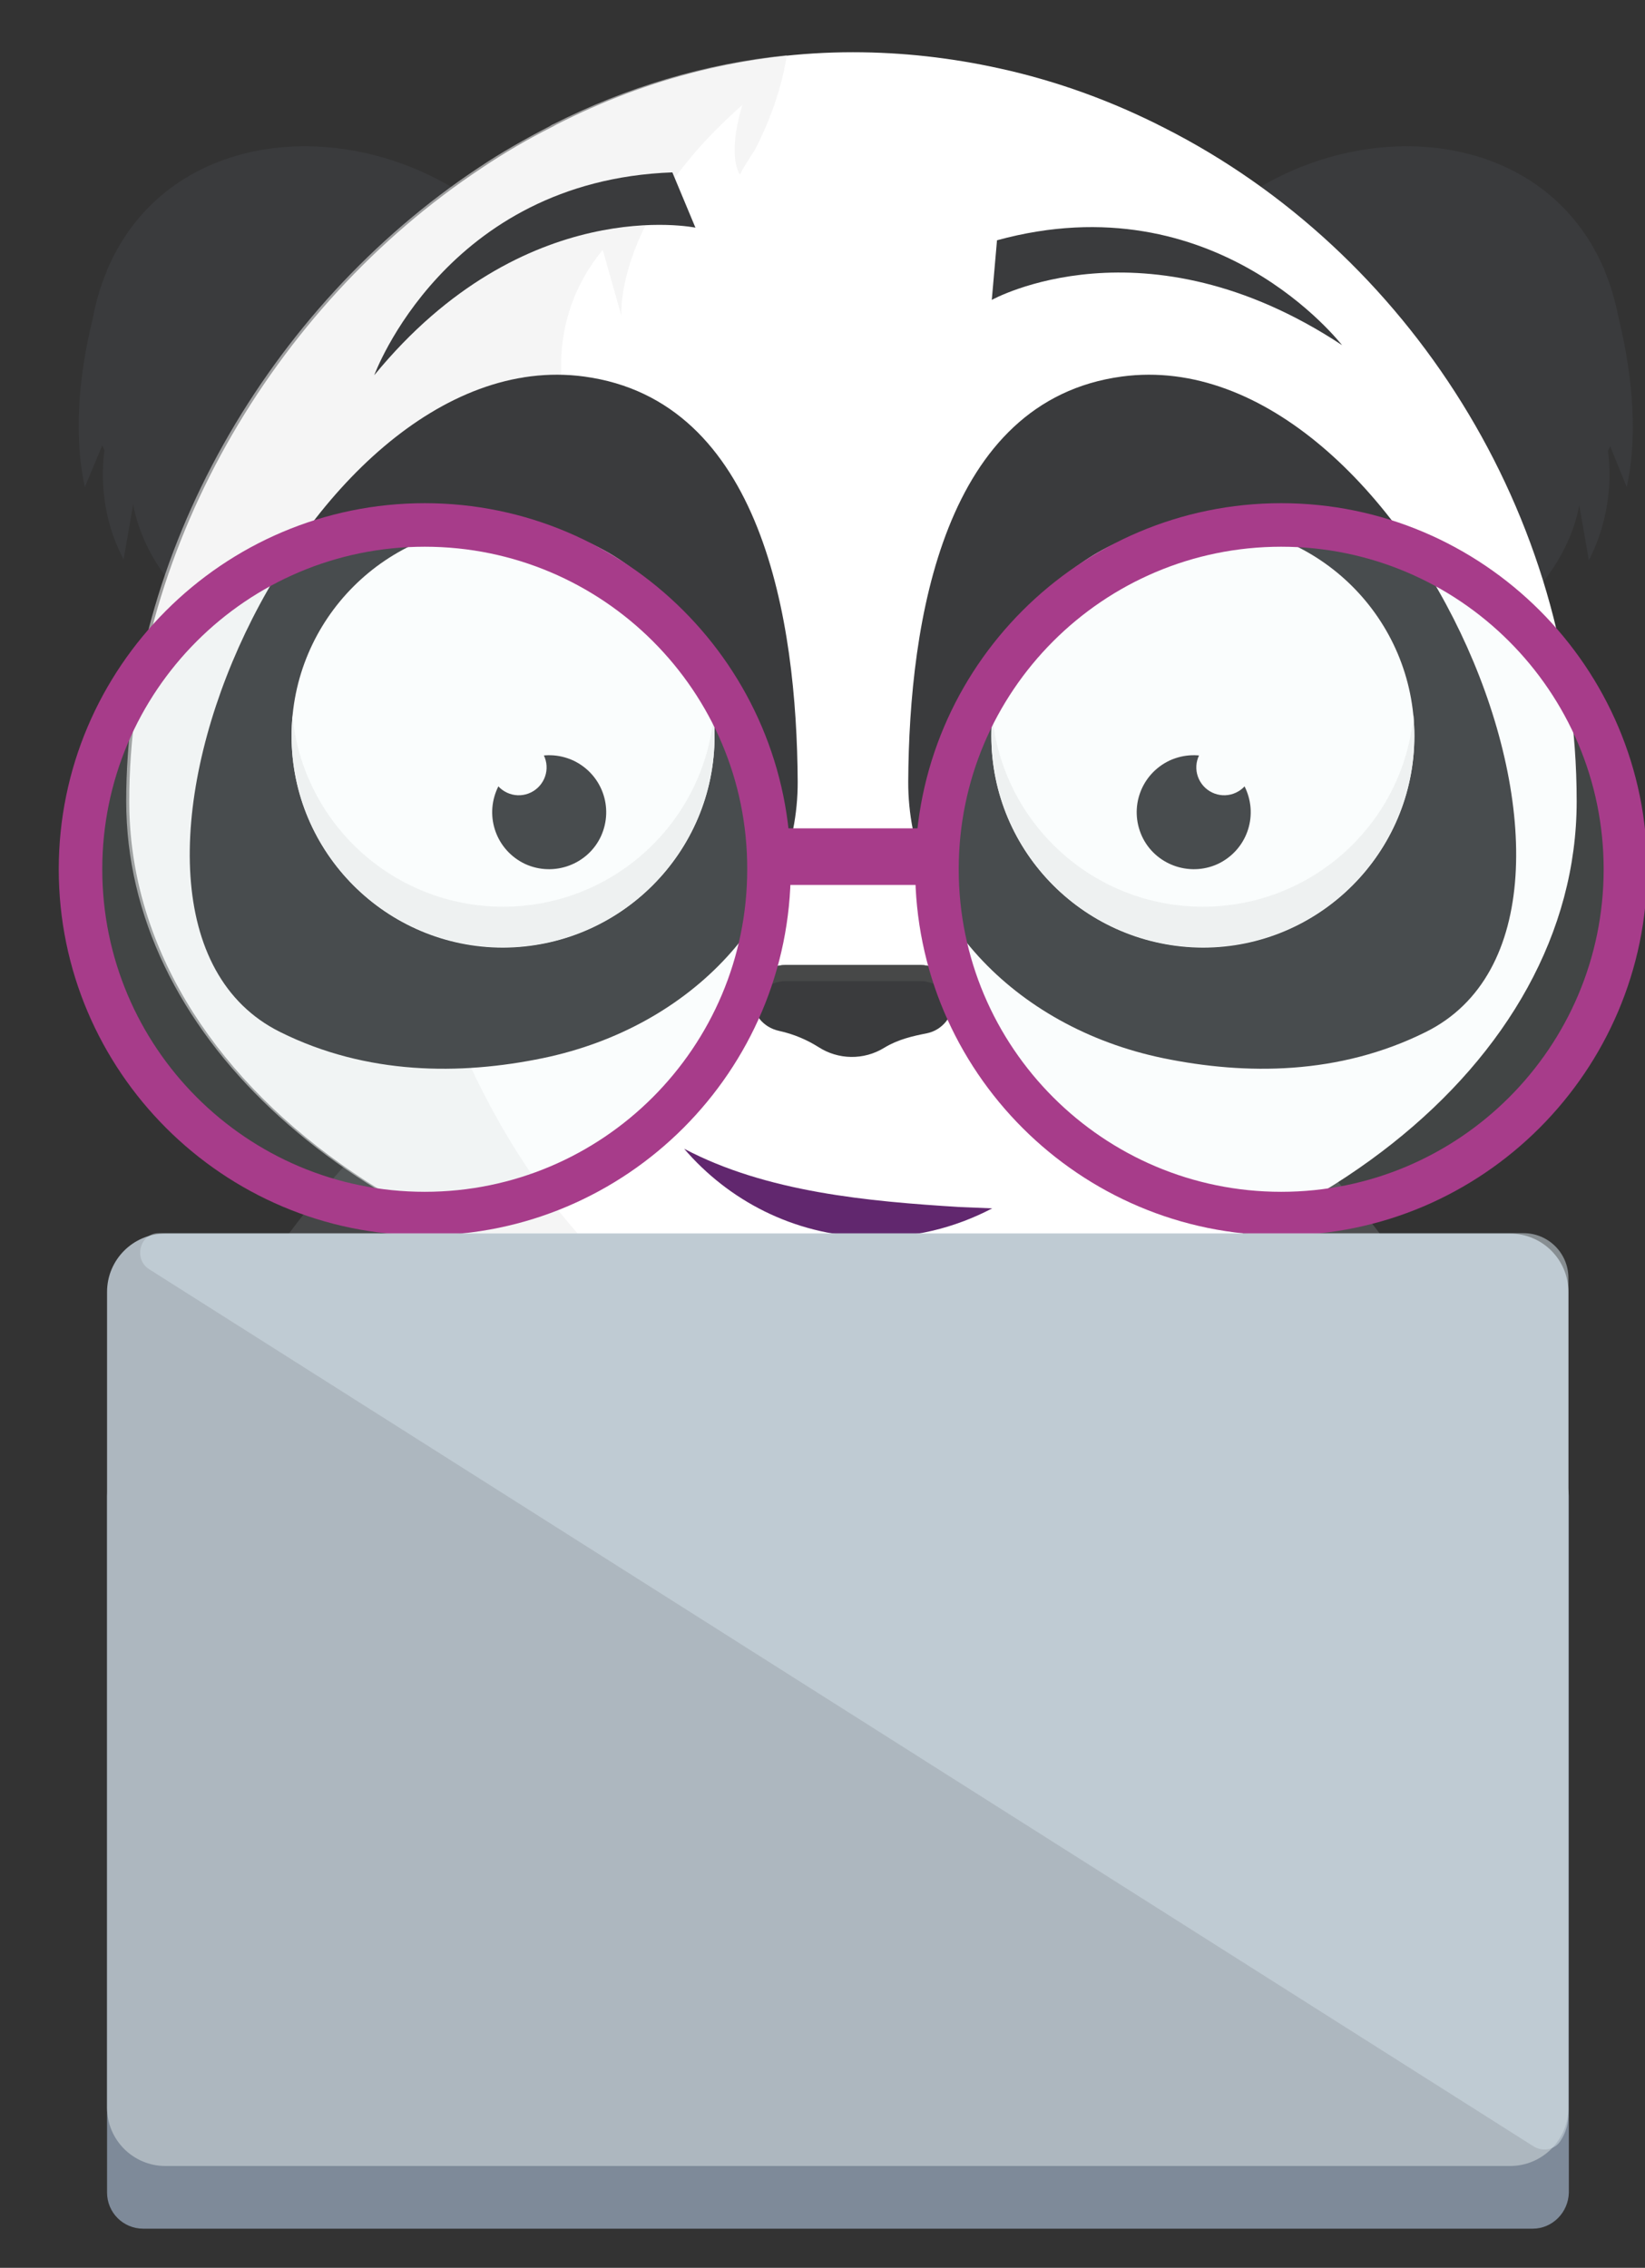 <?xml version="1.0" encoding="utf-8"?>
<!-- Generator: Adobe Illustrator 23.0.3, SVG Export Plug-In . SVG Version: 6.00 Build 0)  -->
<svg version="1.1" id="Lag_1" xmlns="http://www.w3.org/2000/svg" xmlns:xlink="http://www.w3.org/1999/xlink" x="0px" y="0px"
	 viewBox="0 0 378 521" style="enable-background:new 0 0 378 521;" xml:space="preserve">
<rect x="0" y="0" width="378" height="521" fill="#333333" stroke="none"/>
<style type="text/css">
	.st0{fill:#454647;}
	.st1{fill:#4D4E4F;}
	.st2{fill:#3A3B3D;}
	.st3{fill:#FFFFFF;}
	.st4{opacity:0.56;fill:#EEEDEE;}
	.st5{opacity:0.13;fill:#090708;}
	.st6{opacity:0.56;}
	.st7{fill:#EEEDEE;}
	.st8{fill:#474848;}
	.st9{fill:#F2F2F2;}
	.st10{opacity:0.1;fill:#CBE9ED;}
	.st11{fill:#A73C8A;}
	.st12{fill:#61276E;}
	.st13{fill-rule:evenodd;clip-rule:evenodd;fill:#7E8A99;}
	.st14{fill-rule:evenodd;clip-rule:evenodd;fill:#ADB7BF;}
	.st15{opacity:0.54;}
	.st16{fill:#CFDBE3;}
</style>
<g>
	<g>
		<path class="st0" d="M352.7,443.3c-1.1,7.6-16.3,16.4-29.4,15c-0.2,0-0.8-0.1-1-0.1c-13.9,0-26.2-11.5-25.2-19.1
			c6.9-56.1,1.1-101-39.1-150.4c12.6-10.1,24.6-20.4,36.8-30.8C351.8,315.4,362.6,375.2,352.7,443.3z"/>
		<path class="st1" d="M305.8,295.4c-6-9.7-16.6-17.4-24.1-26.5c0,0.3,0.3-0.1,0.4-0.2c3.4-2.7,9.3-7.7,11.7-9.9
			c1.7-1.5-0.1,0.1,0.7-0.6c0.8-0.7-0.2,0.2,0.3-0.2c57.2,57.2,67.4,117.4,58.2,185.2c-0.7,5.4-10,12.3-18.1,14.4
			C345.3,403.1,337.7,346.6,305.8,295.4z"/>
	</g>
	<g>
		<path class="st2" d="M29.9,425.7c0.5,7.6,14.9,17.6,28.2,17.3c0.2,0,0.8,0,1,0c13.8,1.1,27-9.4,26.7-17
			c-2.5-56.5,6.8-100.7,50.8-146.9c-11.7-11-22.9-22.2-34.3-33.6C40.8,298.2,25.4,357,29.9,425.7z"/>
		<path class="st0" d="M88.3,281.9c6.8-9.2,17.9-16.1,26.1-24.5c-0.1,0.3-0.3-0.1-0.4-0.2c-3.2-2.9-8.6-8.4-10.9-10.8
			c-1.6-1.6,0.1,0.1-0.6-0.7c-0.7-0.7,0.2,0.2-0.2-0.3C40.7,298,25.8,357.2,29.6,425.5c0.3,5.5,9,13,16.9,15.7
			C40.4,386.1,52.4,330.4,88.3,281.9z"/>
	</g>
	<g>
		<path class="st0" d="M212.5,263.5c0.9,0,1.7,0.1,2.6,0.1C214.2,263.6,213.3,263.5,212.5,263.5z"/>
		<path class="st0" d="M215.3,263.6c1.8,0.1,3.5,0.2,5.3,0.4C218.9,263.9,217.1,263.8,215.3,263.6z"/>
		<path class="st0" d="M207.4,263.3c0.6,0,1.2,0,1.8,0.1C208.6,263.3,208,263.3,207.4,263.3z"/>
		<path class="st0" d="M202.3,263.1c0.3,0,0.6,0,0.9,0C202.9,263.1,202.6,263.1,202.3,263.1z"/>
		<path class="st2" d="M203.2,263.1c1.4,0,2.8,0.1,4.2,0.1C206,263.2,204.6,263.2,203.2,263.1z"/>
		<path class="st2" d="M215,263.6c0.1,0,0.2,0,0.3,0C215.2,263.6,215.1,263.6,215,263.6z"/>
		<path class="st2" d="M197.3,263.1c1.7,0,3.4,0,5.1,0C200.7,263.1,199,263.1,197.3,263.1z"/>
		<polygon class="st2" points="220.6,264 220.6,264 220.6,264 		"/>
		<path class="st2" d="M209.2,263.3c1.1,0,2.2,0.1,3.3,0.2C211.4,263.4,210.3,263.4,209.2,263.3z"/>
		<path class="st0" d="M220.6,264C220.6,264,220.6,264,220.6,264c-1.7-0.1-3.5-0.3-5.3-0.4c-0.1,0-0.2,0-0.3,0
			c-0.8-0.1-1.7-0.1-2.6-0.1c-1.1-0.1-2.2-0.1-3.3-0.2c-0.6,0-1.2,0-1.8-0.1c-1.4,0-2.8-0.1-4.2-0.1c-0.3,0-0.6,0-0.9,0
			c-1.7,0-3.4,0-5.1,0C75.1,263.1,67,333.8,67,404.2c0,23.6,7.5,44.2,19.9,61.1h72.2h145.4c12.7-17.6,20.4-39,20.4-63.4
			C325,336.6,320.1,272.5,220.6,264z"/>
		<path class="st2" d="M151.8,404.2c0-65.6-31.4-131.6,68.8-140.2c0,0,0,0,0,0c-1.7-0.1-3.5-0.3-5.3-0.4c-0.1,0-0.2,0-0.3,0
			c-0.8-0.1-1.7-0.1-2.6-0.1c-1.1-0.1-2.2-0.1-3.3-0.2c-0.6,0-1.2,0-1.8-0.1c-1.4,0-2.8-0.1-4.2-0.1c-0.3,0-0.6,0-0.9,0
			c-1.7,0-3.4,0-5.1,0C75.1,263.1,67,333.8,67,404.2c0,23.6,7.5,44.2,19.9,61.1h72.2C153.7,448.4,151.8,427.8,151.8,404.2z"/>
	</g>
	<g>
		<path class="st3" d="M295.5,369.2c0,43.7-44,79.1-98.2,79.1c-1.3,0-2.5,0-3.8-0.1c0,0,0,0,0,0c-0.8,0-1.7-0.1-2.5-0.1
			c-0.8,0-1.7-0.1-2.5-0.2c-1.7-0.1-3.3-0.3-5-0.5c-1.7-0.2-3.3-0.4-5-0.7c-0.6-0.1-1.2-0.2-1.8-0.3c-0.6-0.1-1.1-0.2-1.7-0.3
			c-43.5-8.1-76-39.5-76-77c0-43.7,44-79.1,98.2-79.1c5.5,0,10.9,0.4,16.2,1.1C260,297.4,295.5,330,295.5,369.2z"/>
		<path class="st4" d="M197.3,350.6c-21.5,34.3-16.2,69.4-3.8,97.6c-0.8,0-1.7-0.1-2.5-0.1c-0.8,0-1.7-0.1-2.5-0.2
			c-1.7-0.1-3.3-0.3-5-0.5c-1.7-0.2-3.3-0.4-5-0.7c-0.6-0.1-1.2-0.2-1.8-0.3c-0.6-0.1-1.1-0.2-1.7-0.3c-43.5-8.1-76-39.5-76-77
			c0-43.7,44-79.1,98.2-79.1c5.5,0,10.9,0.4,16.2,1.1C214.4,310.2,210.3,329.9,197.3,350.6z"/>
		<path class="st3" d="M249.1,307.2l-12.3,4.6c0.8-0.2,13.6-3,23.2-2.3l-9,10.3c0,0,19.9,0,33.3,30.3l-26.9,7l19.5,15.6l-23.5,6.6
			l17.9,7.2l-23.6,4.3l15.5,11.6l-15.9,3l-6.1,1.2l16.3,10.1c0,0-34.3,35.4-73.4,28.5c-5.1-0.9-10.3-2.5-15.4-5l9.4-10.2l1.2-1.3
			c0,0-0.5,0.2-1.4,0.4c-5.6,1.7-26.1,7-38.2,0.1l16.6-11.1c0,0-25.2-3.5-30.3-19.1l26.4,5.2c0,0-33-15.5-23.9-38.9l13.6,9.8
			c0,0-9.6-18.4,9-35.2l5.2,13.5c-0.1-0.8-1.4-20.4,33.6-43c0,0-4.4,9.6-0.7,14.2c0,0,11.8-16.2,28.7-23.4l-8.4,12.5
			c0,0,0.7-0.6,2.2-1.4C216.7,309.3,229.8,303.2,249.1,307.2z"/>
	</g>
	<path class="st5" d="M295.5,245.9c0,37.4-39.7,68.2-90.8,72.5c-4,0.3-8,0.5-12.1,0.5c-56.9,0-103-32.7-103-73
		c0-35,20.1-70.2,50.1-90.1c3.2-2.2,6.6-4.1,10.1-5.9c0.2-0.1,0.4-0.2,0.6-0.3c12.9-6.5,27.1-10.2,42.2-10.2
		c7.1,0,14.1,0.8,20.8,2.3c8.2,1.8,16.1,4.7,23.5,8.5C271.5,167.7,295.5,205,295.5,245.9z"/>
	<path class="st2" d="M105.6,44.1C77.5,26.3,38.3,30.5,24.8,61.6l0-0.1c0,0-0.1,0.3-0.3,0.9c-1.4,3.3-2.5,7-3.2,10.9
		c-2.5,10-4.8,24.9-1.8,38.6l4-9.6c0.2,0.4,0.3,0.8,0.5,1.1c-0.7,5.4-0.9,15.1,4.4,25.1l2.2-12.6c2.4,12.9,12.4,24.3,19.6,26.3
		l3.3-24.8l-1-1.9L105.6,44.1z"/>
	<path class="st2" d="M373.8,111.9c3-13.7,0.6-28.6-1.8-38.6c-0.8-3.9-1.8-7.6-3.2-10.9c-0.2-0.6-0.3-0.9-0.3-0.9l0,0.1
		c-13.5-31.1-52.7-35.3-80.8-17.5l53.3,71.6l-1,1.9l3.3,24.8c7.2-2.1,17.2-13.5,19.6-26.3l2.2,12.6c5.2-10.1,5.1-19.8,4.4-25.1
		c0.2-0.4,0.3-0.7,0.5-1.1L373.8,111.9z"/>
	<g>
		<path class="st3" d="M362.3,184.1c0,60.4-64.1,110.2-146.7,117.1c-6.4,0.6-13,0.8-19.6,0.8c-91.9,0-166.3-52.8-166.3-117.9
			c0-56.5,32.5-113.4,81-145.5c5.2-3.5,10.7-6.7,16.3-9.5c0.3-0.2,0.6-0.3,0.9-0.5C148.7,18,171.7,12,196,12
			c11.5,0,22.7,1.3,33.6,3.7c13.3,2.9,26.1,7.6,38,13.7C323.6,57.8,362.3,118,362.3,184.1z"/>
		<g class="st6">
			<path class="st7" d="M90.7,173.2c0-67.9,81.6-106.2,90.1-160.5c-18.9,1.9-37,7.4-53.6,15.8c-0.3,0.1-0.6,0.3-0.9,0.5
				c-5.6,2.9-11.1,6-16.3,9.5c-48.5,32.1-81,89.1-81,145.5c0,53.1,49.6,98.1,117.8,112.8C112,269.2,90.7,213.2,90.7,173.2z"/>
		</g>
		<path class="st3" d="M219.7,20.6l-10.2,5.2c0.6-0.2,11.2-3.3,19.2-2.7l-7.5,11.6c0,0,16.5-0.1,27.5,34.2l-22.3,7.9l16.1,17.6
			l-19.4,7.5l14.8,8.2l-19.5,4.8l12.8,13.1l-13.1,3.4l-5.1,1.3l13.5,11.4c0,0-28.4,40-60.7,32.2c-4.2-1-8.5-2.8-12.8-5.7l7.8-11.5
			l1-1.4c0,0-0.4,0.2-1.2,0.5c-4.6,1.9-21.6,7.9-31.6,0.1l13.7-12.6c0,0-20.8-4-25-21.6l21.8,5.8c0,0-27.3-17.5-19.8-43.9l11.3,11.1
			c0,0-8-20.8,7.5-39.7l4.3,15.2c-0.1-0.9-1.2-23,27.8-48.5c0,0-3.6,10.8-0.6,16c0,0,9.8-18.3,23.8-26.4L187,27.8
			c0,0,0.6-0.7,1.8-1.6C192.9,22.9,203.7,16.1,219.7,20.6z"/>
	</g>
	<g>
		<path class="st2" d="M180.5,221.7h31c4.2,0,7.6,3.4,7.6,7.6v0.5c0,3.7-2.6,6.9-6.2,7.6c-3.1,0.6-6.6,1.4-9.7,3.3
			c-4.7,2.9-10.6,2.8-15.2-0.2c-2.4-1.5-5.4-2.9-9.1-3.7c-3.5-0.8-6-3.8-6-7.4v0C172.9,225.1,176.3,221.7,180.5,221.7z"/>
		<path class="st8" d="M219.1,229.3v0.5c0,0.5-0.1,1.1-0.2,1.6c-0.7-3.5-3.8-6-7.4-6h-31c-2.1,0-4,0.9-5.4,2.2c-1,1-1.7,2.2-2,3.5
			c-0.1-0.6-0.2-1.2-0.2-1.8c0-2.1,0.8-4,2.2-5.4c1.4-1.4,3.3-2.2,5.4-2.2h31C215.7,221.7,219.1,225.1,219.1,229.3z"/>
	</g>
	<path class="st2" d="M124.7,243.1c34.8-7.2,58.7-33.8,58.6-63.5c-0.2-37.2-8.2-87.6-49.1-93.1C68.6,77.7,11.5,210.9,64.4,237.1
		C84.3,247,105.8,247,124.7,243.1z"/>
	<g>
		<path class="st3" d="M164.2,169.1c0-26.8-21.8-48.6-48.6-48.6c-26.8,0-48.6,21.7-48.6,48.6c0,26.8,21.8,48.6,48.6,48.6
			C142.4,217.6,164.2,195.9,164.2,169.1z"/>
		<g>
			<path class="st9" d="M67,169c0,26.9,21.8,48.6,48.6,48.6c26.9,0,48.6-21.8,48.6-48.6c0-1.6-0.1-3.1-0.2-4.7
				c-2.3,24.7-23.1,44-48.4,44c-25.3,0-46.1-19.3-48.4-44C67.1,165.9,67,167.4,67,169z"/>
		</g>
		<path class="st2" d="M138.1,192.1c3-6.6,0.2-14.3-6.4-17.4c-6.6-3-14.3-0.2-17.4,6.4c-3,6.6-0.2,14.3,6.4,17.4
			C127.3,201.5,135.1,198.6,138.1,192.1z"/>
		<path class="st3" d="M125,179c1.5-3.2,0.1-7-3.1-8.5c-3.2-1.5-7-0.1-8.5,3.1c-1.5,3.2-0.1,7,3.1,8.5
			C119.7,183.6,123.5,182.2,125,179z"/>
	</g>
	<path class="st2" d="M267.3,243.1c-34.8-7.2-58.7-33.8-58.6-63.5c0.2-37.2,8.2-87.6,49.1-93.1c65.6-8.8,122.7,124.4,69.8,150.6
		C307.7,247,286.3,247,267.3,243.1z"/>
	<g>
		<path class="st3" d="M227.8,169.1c0-26.8,21.8-48.6,48.6-48.6c26.8,0,48.6,21.7,48.6,48.6c0,26.8-21.8,48.6-48.6,48.6
			C249.6,217.6,227.8,195.9,227.8,169.1z"/>
		<g>
			<path class="st9" d="M325,169c0,26.9-21.8,48.6-48.6,48.6c-26.9,0-48.6-21.8-48.6-48.6c0-1.6,0.1-3.1,0.2-4.7
				c2.3,24.7,23.1,44,48.4,44c25.3,0,46.1-19.3,48.4-44C324.9,165.9,325,167.4,325,169z"/>
		</g>
	</g>
	<path class="st2" d="M262.4,192.1c-3-6.6-0.2-14.3,6.4-17.4c6.6-3,14.3-0.2,17.4,6.4c3,6.6,0.2,14.3-6.4,17.4
		C273.2,201.5,265.4,198.6,262.4,192.1z"/>
	<path class="st3" d="M275.5,179c-1.5-3.2-0.1-7,3.1-8.5c3.2-1.5,7-0.1,8.5,3.1c1.5,3.2,0.1,7-3.1,8.5
		C280.8,183.6,277,182.2,275.5,179z"/>
	<path class="st2" d="M154.5,39.6l5.3,12.7c0,0-39.3-8.2-73.8,33.9C86,86.2,102.3,41.5,154.5,39.6z"/>
	<path class="st2" d="M229.1,55.2l-1.2,13.7c0,0,35.1-19.6,80.5,10.4C308.3,79.3,279.5,41.4,229.1,55.2z"/>
	<g>
		<circle class="st10" cx="294.4" cy="199.7" r="79.1"/>
		<circle class="st10" cx="97.6" cy="199.7" r="79.1"/>
		<g>
			<rect x="176.7" y="190.3" class="st11" width="39.2" height="13"/>
		</g>
		<g>
			<path class="st11" d="M294.4,283.8c-46.3,0-84.1-37.7-84.1-84.1c0-46.3,37.7-84.1,84.1-84.1c46.3,0,84.1,37.7,84.1,84.1
				C378.4,246,340.7,283.8,294.4,283.8z M294.4,125.6c-40.9,0-74.1,33.2-74.1,74.1c0,40.9,33.2,74.1,74.1,74.1
				c40.9,0,74.1-33.2,74.1-74.1C368.5,158.8,335.2,125.6,294.4,125.6z"/>
		</g>
		<g>
			<path class="st11" d="M97.6,283.8c-46.3,0-84.1-37.7-84.1-84.1c0-46.3,37.7-84.1,84.1-84.1c46.3,0,84.1,37.7,84.1,84.1
				C181.7,246,144,283.8,97.6,283.8z M97.6,125.6c-40.9,0-74.1,33.2-74.1,74.1c0,40.9,33.2,74.1,74.1,74.1
				c40.9,0,74.1-33.2,74.1-74.1C171.8,158.8,138.5,125.6,97.6,125.6z"/>
		</g>
	</g>
	<path class="st12" d="M220.6,277.3c-21.1-1.3-44.5-3.4-63.4-13.4c10.2,11.9,25.1,19.7,42,20.3c10.4,0.4,20.2-2.1,28.8-6.6
		C225.5,277.5,223,277.4,220.6,277.3z"/>
	<g>
		<path class="st13" d="M352.2,512H32.9c-4.6,0-8.3-3.7-8.3-8.3v-160c0-4.6,3.7-8.3,8.3-8.3h319.3c4.6,0,8.3,3.7,8.3,8.3v160
			C360.4,508.3,356.7,512,352.2,512z"/>
		<path class="st14" d="M347,497.6H38c-7.4,0-13.4-6-13.4-13.4V296.8c0-7.4,6-13.4,13.4-13.4h309c7.4,0,13.4,6,13.4,13.4v187.4
			C360.4,491.6,354.4,497.6,347,497.6z"/>
		<g class="st15">
			<path class="st16" d="M360.4,485.6v-192c0-5.7-4.6-10.3-10.3-10.3H36.6c0,0-0.1,0-0.1,0c-4.4,0-5.9,6-2.2,8.3l318.1,201.5
				c2.1,1.3,4.9,0.8,6.2-1.3C359.8,490,360.4,487.9,360.4,485.6z"/>
		</g>
	</g>
</g>
</svg>

